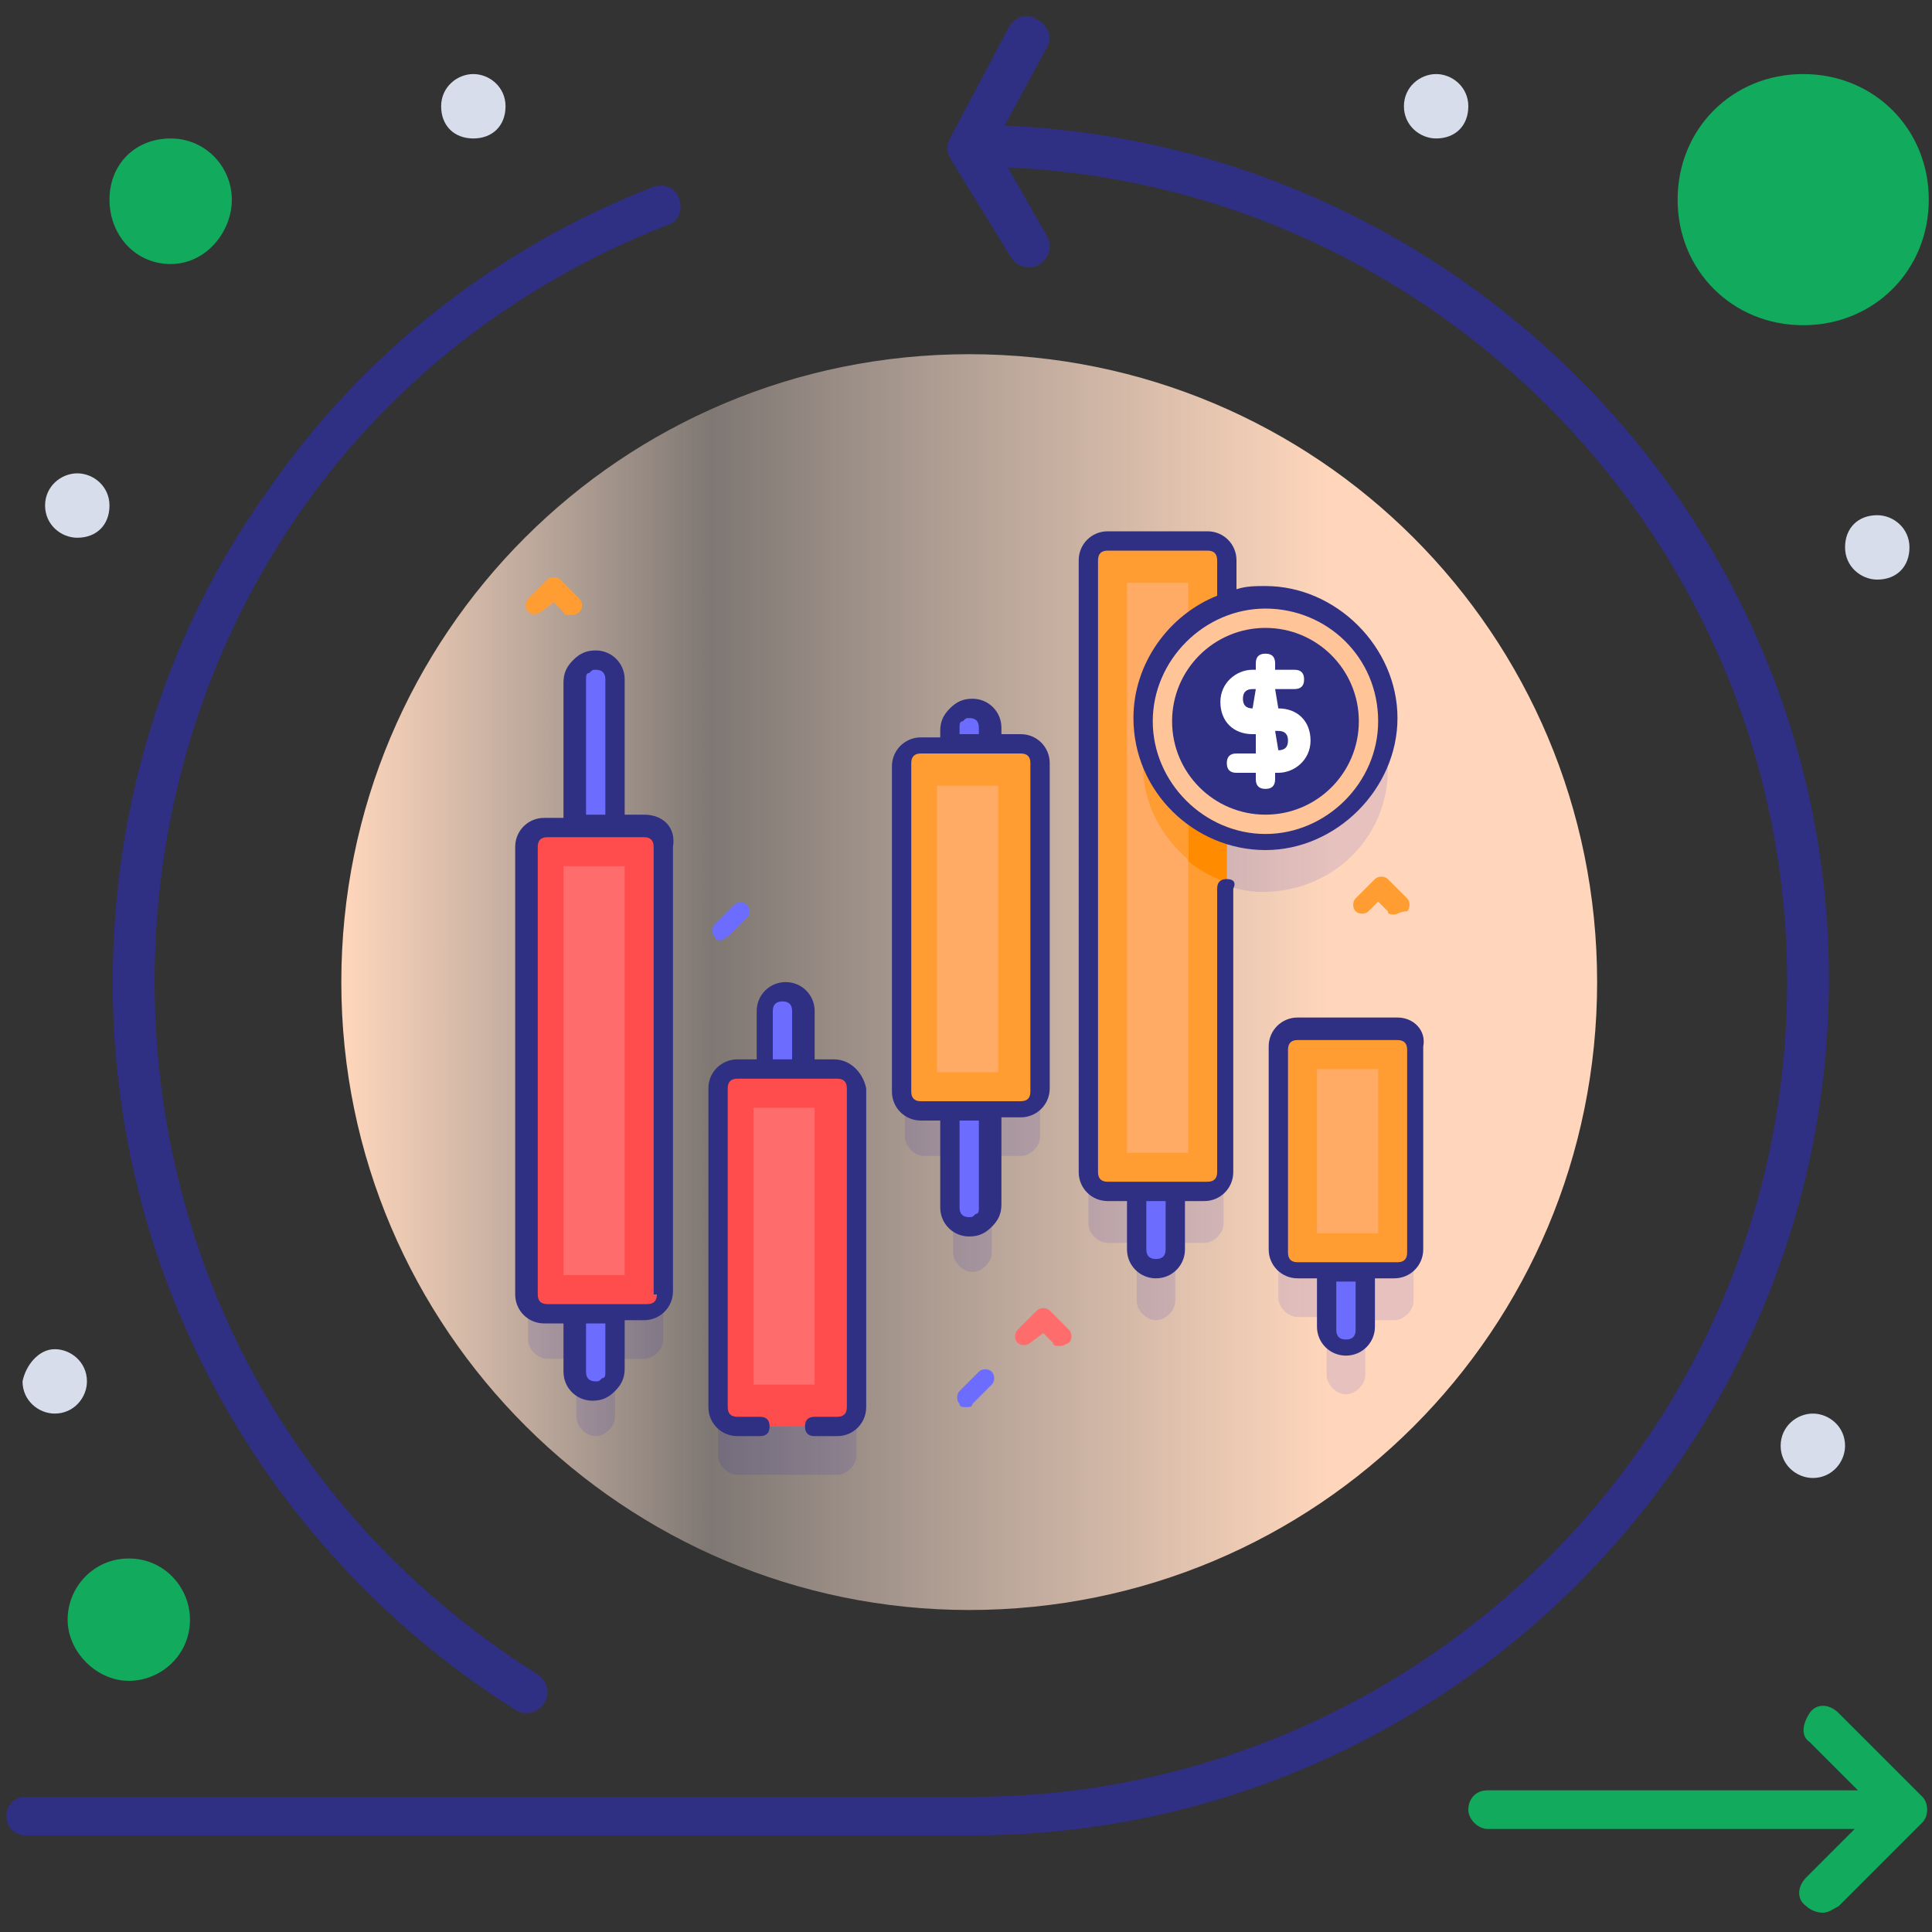 <?xml version="1.0" encoding="utf-8"?>
<!-- Generator: Adobe Illustrator 25.4.1, SVG Export Plug-In . SVG Version: 6.00 Build 0)  -->
<svg version="1.1" id="Layer_1" xmlns="http://www.w3.org/2000/svg" xmlns:xlink="http://www.w3.org/1999/xlink" x="0px" y="0px"
	 viewBox="0 0 60 60" style="enable-background:new 0 0 60 60;" xml:space="preserve">
<rect x="0" y="0" width="60" height="60" fill="#333333" stroke="none"/>
<style type="text/css">
	.st0{fill:url(#SVGID_1_);}
	.st1{fill:#12AA5C;}
	.st2{fill:#D7DDEB;}
	.st3{fill:#2F2F83;}
	.st4{opacity:0.1;}
	.st5{fill:#0000CC;}
	.st6{fill:#6C6CFF;}
	.st7{fill:#FF4D4D;}
	.st8{fill:#FF6C6C;}
	.st9{fill:#FF9D33;}
	.st10{fill:#FFAB66;}
	.st11{fill:#FF8B00;}
	.st12{fill:#FFC599;}
	.st13{fill:#FFFFFF;}
</style>
<g id="_x37_31_x2C__Agile_x2C__Iteration_x2C__Scrum_x2C__Sprint_x2C__Server_00000165229695560085823400000016092263074930167214_">
	<g>
		<g>
			<linearGradient id="SVGID_1_" gradientUnits="userSpaceOnUse" x1="10.645" y1="30.506" x2="49.615" y2="30.506">
				<stop  offset="0" style="stop-color:#FFD6BB"/>
				<stop  offset="0.294" style="stop-color:#FFEADE;stop-opacity:0.373"/>
				<stop  offset="0.787" style="stop-color:#FFD6BB"/>
			</linearGradient>
			<path class="st0" d="M30.1,11c-10.8,0-19.5,8.7-19.5,19.5S19.4,50,30.1,50c10.8,0,19.5-8.7,19.5-19.5S40.9,11,30.1,11L30.1,11z"
				/>
			<path class="st1" d="M56,2.3c2.2,0,3.9,1.7,3.9,3.9s-1.7,3.9-3.9,3.9s-3.9-1.7-3.9-3.9S53.8,2.3,56,2.3z"/>
			<path class="st1" d="M4,48.4c1.1,0,1.9,0.9,1.9,1.9c0,1.1-0.9,1.9-1.9,1.9s-1.9-0.9-1.9-1.9C2.1,49.3,2.9,48.4,4,48.4z"/>
			<path class="st1" d="M5.3,4.3c1.1,0,1.9,0.9,1.9,1.9S6.4,8.2,5.3,8.2S3.4,7.3,3.4,6.2S4.2,4.3,5.3,4.3z"/>
			<g>
				<path class="st2" d="M58.3,16c0.5,0,1,0.4,1,1s-0.4,1-1,1c-0.5,0-1-0.4-1-1S57.7,16,58.3,16z"/>
				<path class="st2" d="M56.3,43.9c0.5,0,1,0.4,1,1c0,0.5-0.4,1-1,1c-0.5,0-1-0.4-1-1C55.3,44.3,55.8,43.9,56.3,43.9z"/>
				<path class="st2" d="M44.6,2.3c0.5,0,1,0.4,1,1s-0.4,1-1,1c-0.5,0-1-0.4-1-1S44.1,2.3,44.6,2.3z"/>
				<path class="st2" d="M14.7,2.3c0.5,0,1,0.4,1,1s-0.4,1-1,1s-1-0.4-1-1S14.2,2.3,14.7,2.3z"/>
				<path class="st2" d="M2.4,14.7c0.5,0,1,0.4,1,1s-0.4,1-1,1c-0.5,0-1-0.4-1-1S1.9,14.7,2.4,14.7z"/>
				<path class="st2" d="M1.7,41.9c0.5,0,1,0.4,1,1c0,0.5-0.4,1-1,1c-0.5,0-1-0.4-1-1C0.8,42.4,1.2,41.9,1.7,41.9z"/>
			</g>
			<path class="st3" d="M16,53.1C8.4,48.3,3.5,39.9,3.5,30.5c0-5.4,1.6-10.7,4.7-15.1c3-4.4,7.2-7.7,12.1-9.6c0.3-0.1,0.7,0,0.8,0.4
				c0.1,0.3,0,0.7-0.4,0.8C1.4,14.6-0.8,41,16.7,52c0.3,0.2,0.4,0.6,0.2,0.9C16.7,53.2,16.3,53.3,16,53.1z"/>
			<path class="st3" d="M31.2,3.9l1.3-2.4c0.2-0.3,0.1-0.7-0.3-0.9c-0.3-0.2-0.7-0.1-0.9,0.3l-1.8,3.4c-0.1,0.2-0.1,0.4,0,0.6
				L31.4,8c0.2,0.3,0.6,0.4,0.9,0.2c0.3-0.2,0.4-0.6,0.2-0.9l-1.2-2.1c13.4,0.6,24.2,11.7,24.2,25.3c0,14-11.4,25.3-25.3,25.3H0.8
				c-0.4,0-0.6,0.3-0.6,0.6c0,0.4,0.3,0.6,0.6,0.6h29.4c14.7,0,26.6-12,26.6-26.6C56.8,16.2,45.4,4.5,31.2,3.9L31.2,3.9z"/>
			<path class="st1" d="M59.7,55.8l-2.6-2.6c-0.3-0.3-0.7-0.3-0.9,0s-0.3,0.7,0,0.9l1.5,1.5H46.2c-0.4,0-0.6,0.3-0.6,0.6
				s0.3,0.6,0.6,0.6h11.4l-1.5,1.5c-0.3,0.3-0.3,0.7,0,0.9c0.1,0.1,0.3,0.2,0.5,0.2c0.2,0,0.3-0.1,0.5-0.2l2.6-2.6
				C59.9,56.4,59.9,56,59.7,55.8L59.7,55.8z"/>
			<g>
				<g>
					<g class="st4">
						<path class="st5" d="M43.1,23.9c0-2.1-1.7-3.8-3.8-3.8c-0.4,0-0.8,0.1-1.2,0.2v-1.3c0-0.3-0.3-0.6-0.6-0.6h-3.1
							c-0.3,0-0.6,0.3-0.6,0.6v19c0,0.3,0.3,0.6,0.6,0.6h0.9v1.8c0,0.3,0.3,0.6,0.6,0.6s0.6-0.3,0.6-0.6v-1.8h0.9
							c0.3,0,0.6-0.3,0.6-0.6V27.5c0.4,0.1,0.8,0.2,1.2,0.2C41.4,27.7,43.1,26,43.1,23.9L43.1,23.9z"/>
						<path class="st5" d="M20,27.1h-0.9v-4.6c0-0.3-0.3-0.6-0.6-0.6c-0.3,0-0.6,0.3-0.6,0.6v4.6h-0.9c-0.3,0-0.6,0.3-0.6,0.6v13.9
							c0,0.3,0.3,0.6,0.6,0.6h0.9v1.8c0,0.3,0.3,0.6,0.6,0.6c0.3,0,0.6-0.3,0.6-0.6v-1.8H20c0.3,0,0.6-0.3,0.6-0.6V27.8
							C20.7,27.4,20.4,27.1,20,27.1L20,27.1z"/>
						<path class="st5" d="M25.9,34.7h-0.9v-1.8c0-0.3-0.3-0.6-0.6-0.6c-0.3,0-0.6,0.3-0.6,0.6v1.8h-0.9c-0.3,0-0.6,0.3-0.6,0.6v9.9
							c0,0.3,0.3,0.6,0.6,0.6h3.1c0.3,0,0.6-0.3,0.6-0.6v-9.9C26.5,35,26.2,34.7,25.9,34.7L25.9,34.7z"/>
						<path class="st5" d="M31.7,24.6h-0.9v-0.5c0-0.3-0.3-0.6-0.6-0.6c-0.3,0-0.6,0.3-0.6,0.6v0.5h-0.9c-0.3,0-0.6,0.3-0.6,0.6
							v10.1c0,0.3,0.3,0.6,0.6,0.6h0.9v3c0,0.3,0.3,0.6,0.6,0.6c0.3,0,0.6-0.3,0.6-0.6v-3h0.9c0.3,0,0.6-0.3,0.6-0.6V25.2
							C32.3,24.9,32,24.6,31.7,24.6L31.7,24.6z"/>
						<path class="st5" d="M43.4,33.4h-3.1c-0.3,0-0.6,0.3-0.6,0.6v6.3c0,0.3,0.3,0.6,0.6,0.6h0.9v1.8c0,0.3,0.3,0.6,0.6,0.6
							s0.6-0.3,0.6-0.6V41h0.9c0.3,0,0.6-0.3,0.6-0.6v-6.3C44,33.7,43.7,33.4,43.4,33.4L43.4,33.4z"/>
					</g>
					<g>
						<g>
							<g>
								<path class="st6" d="M17.8,21.1v21.5c0,0.3,0.3,0.6,0.6,0.6c0.3,0,0.6-0.3,0.6-0.6V21.1c0-0.3-0.3-0.6-0.6-0.6
									C18.1,20.4,17.8,20.7,17.8,21.1z"/>
								<g>
									<path class="st7" d="M16.3,26.3v13.9c0,0.3,0.3,0.6,0.6,0.6H20c0.3,0,0.6-0.3,0.6-0.6V26.3c0-0.3-0.3-0.6-0.6-0.6h-3.1
										C16.6,25.6,16.3,25.9,16.3,26.3L16.3,26.3z"/>
									<path class="st8" d="M17.5,26.9h1.9v12.7h-1.9V26.9z"/>
								</g>
							</g>
							<g>
								<path class="st6" d="M24.9,38.1v-6.7c0-0.3-0.3-0.6-0.6-0.6c-0.3,0-0.6,0.3-0.6,0.6v6.7H24.9z"/>
								<g>
									<path class="st7" d="M22.1,33.8v9.9c0,0.3,0.3,0.6,0.6,0.6h3.1c0.3,0,0.6-0.3,0.6-0.6v-9.9c0-0.3-0.3-0.6-0.6-0.6h-3.1
										C22.4,33.2,22.1,33.5,22.1,33.8z"/>
									<path class="st8" d="M23.4,34.4h1.9v8.6h-1.9V34.4z"/>
								</g>
							</g>
							<g>
								<path class="st6" d="M29.5,22.6v15c0,0.3,0.3,0.6,0.6,0.6c0.3,0,0.6-0.3,0.6-0.6v-15c0-0.3-0.3-0.6-0.6-0.6
									C29.8,21.9,29.5,22.2,29.5,22.6L29.5,22.6z"/>
								<g>
									<path class="st9" d="M27.9,23.7v10.1c0,0.3,0.3,0.6,0.6,0.6h3.1c0.3,0,0.6-0.3,0.6-0.6V23.7c0-0.3-0.3-0.6-0.6-0.6h-3.1
										C28.2,23.1,27.9,23.4,27.9,23.7L27.9,23.7z"/>
									<path class="st10" d="M29.2,24.4H31v8.9h-1.9V24.4z"/>
								</g>
							</g>
							<g>
								<path class="st6" d="M35.3,26.3v12.5c0,0.3,0.3,0.6,0.6,0.6c0.3,0,0.6-0.3,0.6-0.6V26.3H35.3z"/>
								<g>
									<path class="st9" d="M38.1,17.4v19c0,0.3-0.3,0.6-0.6,0.6h-3.1c-0.3,0-0.6-0.3-0.6-0.6v-19c0-0.3,0.3-0.6,0.6-0.6h3.1
										C37.8,16.8,38.1,17.1,38.1,17.4z"/>
									<path class="st11" d="M38.1,20.2v7.2c-1.5-0.5-2.6-1.9-2.6-3.6S36.6,20.7,38.1,20.2z"/>
									<path class="st10" d="M35,18.1h1.9v17.7H35V18.1z"/>
									<path class="st9" d="M36.9,20.9v5.8c-0.8-0.7-1.4-1.7-1.4-2.9S36,21.6,36.9,20.9z"/>
								</g>
							</g>
							<g>
								<path class="st6" d="M41.2,33.9v7.4c0,0.3,0.3,0.6,0.6,0.6s0.6-0.3,0.6-0.6v-7.4H41.2z"/>
								<g>
									<path class="st9" d="M39.6,32.6v6.3c0,0.3,0.3,0.6,0.6,0.6h3.1c0.3,0,0.6-0.3,0.6-0.6v-6.3c0-0.3-0.3-0.6-0.6-0.6h-3.1
										C39.9,31.9,39.6,32.2,39.6,32.6L39.6,32.6z"/>
									<path class="st10" d="M40.9,33.2h1.9v5.1h-1.9V33.2z"/>
								</g>
							</g>
						</g>
						<g>
							<g>
								<circle class="st12" cx="39.3" cy="22.4" r="3.8"/>
								<g>
									<path class="st3" d="M20,25.3h-0.6v-4.2c0-0.5-0.4-0.9-0.9-0.9c-0.3,0-0.5,0.1-0.7,0.3c-0.2,0.2-0.3,0.4-0.3,0.7v4.2h-0.6
										c-0.5,0-0.9,0.4-0.9,0.9v13.9c0,0.5,0.4,0.9,0.9,0.9h0.6v1.5c0,0.5,0.4,0.9,0.9,0.9c0.3,0,0.5-0.1,0.7-0.3
										c0.2-0.2,0.3-0.4,0.3-0.7v-1.5H20c0.5,0,0.9-0.4,0.9-0.9V26.3C21,25.7,20.6,25.3,20,25.3L20,25.3z M18.8,42.6
										c0,0.1,0,0.2-0.1,0.2c-0.1,0.1-0.1,0.1-0.2,0.1c-0.2,0-0.3-0.1-0.3-0.3v-1.5h0.6V42.6z M18.2,21.1c0-0.1,0-0.2,0.1-0.2
										c0.1-0.1,0.1-0.1,0.2-0.1c0.2,0,0.3,0.1,0.3,0.3v4.2h-0.6V21.1z M20.4,40.2c0,0.2-0.1,0.3-0.3,0.3h-3.1
										c-0.2,0-0.3-0.1-0.3-0.3V26.3c0-0.2,0.1-0.3,0.3-0.3H20c0.2,0,0.3,0.1,0.3,0.3V40.2z"/>
									<path class="st3" d="M25.9,32.9h-0.6v-1.5c0-0.5-0.4-0.9-0.9-0.9c-0.5,0-0.9,0.4-0.9,0.9v1.5h-0.6c-0.5,0-0.9,0.4-0.9,0.9
										v9.9c0,0.5,0.4,0.9,0.9,0.9h0.7c0.2,0,0.3-0.1,0.3-0.3c0-0.2-0.1-0.3-0.3-0.3h-0.7c-0.2,0-0.3-0.1-0.3-0.3v-9.9
										c0-0.2,0.1-0.3,0.3-0.3h3.1c0.2,0,0.3,0.1,0.3,0.3v9.9c0,0.2-0.1,0.3-0.3,0.3h-0.7c-0.2,0-0.3,0.1-0.3,0.3
										c0,0.2,0.1,0.3,0.3,0.3h0.7c0.5,0,0.9-0.4,0.9-0.9v-9.9C26.8,33.3,26.4,32.9,25.9,32.9L25.9,32.9z M24,32.9v-1.5
										c0-0.2,0.1-0.3,0.3-0.3s0.3,0.1,0.3,0.3v1.5H24z"/>
									<path class="st3" d="M31.7,22.8h-0.6v-0.2c0-0.5-0.4-0.9-0.9-0.9c-0.3,0-0.5,0.1-0.7,0.3c-0.2,0.2-0.3,0.4-0.3,0.7v0.2
										h-0.6c-0.5,0-0.9,0.4-0.9,0.9v10.1c0,0.5,0.4,0.9,0.9,0.9h0.6v2.7c0,0.5,0.4,0.9,0.9,0.9c0.3,0,0.5-0.1,0.7-0.3
										c0.2-0.2,0.3-0.4,0.3-0.7v-2.7h0.6c0.5,0,0.9-0.4,0.9-0.9V23.7C32.6,23.2,32.2,22.8,31.7,22.8L31.7,22.8z M30.4,37.5
										c0,0.1,0,0.2-0.1,0.2c-0.1,0.1-0.1,0.1-0.2,0.1c-0.2,0-0.3-0.1-0.3-0.3v-2.7h0.6V37.5z M29.8,22.6c0-0.1,0-0.2,0.1-0.2
										c0.1-0.1,0.1-0.1,0.2-0.1c0.2,0,0.3,0.1,0.3,0.3v0.2h-0.6V22.6z M32,33.9c0,0.2-0.1,0.3-0.3,0.3h-3.1
										c-0.2,0-0.3-0.1-0.3-0.3V23.7c0-0.2,0.1-0.3,0.3-0.3h3.1c0.2,0,0.3,0.1,0.3,0.3V33.9z"/>
									<path class="st3" d="M38.1,27.3c-0.2,0-0.3,0.1-0.3,0.3v8.8c0,0.2-0.1,0.3-0.3,0.3h-3.1c-0.2,0-0.3-0.1-0.3-0.3v-19
										c0-0.2,0.1-0.3,0.3-0.3h3.1c0.2,0,0.3,0.1,0.3,0.3v1.1c-1.5,0.6-2.6,2.1-2.6,3.8c0,2.3,1.9,4.1,4.1,4.1s4.1-1.9,4.1-4.1
										s-1.9-4.1-4.1-4.1c-0.3,0-0.6,0-0.9,0.1v-0.9c0-0.5-0.4-0.9-0.9-0.9h-3.1c-0.5,0-0.9,0.4-0.9,0.9v19c0,0.5,0.4,0.9,0.9,0.9
										H35v1.5c0,0.5,0.4,0.9,0.9,0.9c0.5,0,0.9-0.4,0.9-0.9v-1.5h0.6c0.5,0,0.9-0.4,0.9-0.9v-8.8C38.4,27.4,38.3,27.3,38.1,27.3
										L38.1,27.3z M42.8,22.4c0,1.9-1.6,3.5-3.5,3.5s-3.5-1.6-3.5-3.5s1.6-3.5,3.5-3.5C41.2,18.9,42.8,20.4,42.8,22.4L42.8,22.4z
										 M36.2,38.8c0,0.2-0.1,0.3-0.3,0.3s-0.3-0.1-0.3-0.3v-1.5h0.6V38.8z"/>
									<path class="st3" d="M43.4,31.6h-3.1c-0.5,0-0.9,0.4-0.9,0.9v6.3c0,0.5,0.4,0.9,0.9,0.9h0.6v1.5c0,0.5,0.4,0.9,0.9,0.9
										s0.9-0.4,0.9-0.9v-1.5h0.6c0.5,0,0.9-0.4,0.9-0.9v-6.3C44.3,32,43.9,31.6,43.4,31.6L43.4,31.6z M42.1,41.3
										c0,0.2-0.1,0.3-0.3,0.3c-0.2,0-0.3-0.1-0.3-0.3v-1.5h0.6V41.3z M43.7,38.9c0,0.2-0.1,0.3-0.3,0.3h-3.1
										c-0.2,0-0.3-0.1-0.3-0.3v-6.3c0-0.2,0.1-0.3,0.3-0.3h3.1c0.2,0,0.3,0.1,0.3,0.3V38.9z"/>
								</g>
								<circle class="st3" cx="39.3" cy="22.4" r="2.9"/>
							</g>
							<path class="st13" d="M39.7,22L39.7,22l-0.1-0.6h0.6c0.2,0,0.3-0.1,0.3-0.3s-0.1-0.3-0.3-0.3h-0.6v-0.2
								c0-0.2-0.1-0.3-0.3-0.3S39,20.4,39,20.6v0.2h-0.1c-0.5,0-1,0.4-1,1s0.4,1,1,1H39v0.6h-0.6c-0.2,0-0.3,0.1-0.3,0.3
								s0.1,0.3,0.3,0.3H39v0.2c0,0.2,0.1,0.3,0.3,0.3s0.3-0.1,0.3-0.3v-0.2h0.1c0.5,0,1-0.4,1-1S40.3,22,39.7,22z M38.9,22
								c-0.2,0-0.3-0.1-0.3-0.3c0-0.2,0.1-0.3,0.3-0.3H39L38.9,22L38.9,22z M39.7,23.3L39.7,23.3l-0.1-0.6h0.1
								c0.2,0,0.3,0.1,0.3,0.3S39.9,23.3,39.7,23.3z"/>
						</g>
					</g>
				</g>
				<g>
					<path class="st8" d="M32.9,41.8c-0.1,0-0.2,0-0.2-0.1l-0.3-0.3L32,41.7c-0.1,0.1-0.3,0.1-0.4,0c-0.1-0.1-0.1-0.3,0-0.4l0.6-0.6
						c0.1-0.1,0.3-0.1,0.4,0l0.6,0.6c0.1,0.1,0.1,0.3,0,0.4C33,41.8,33,41.8,32.9,41.8z"/>
				</g>
				<g>
					<path class="st9" d="M43.3,28.4c-0.1,0-0.2,0-0.2-0.1l-0.3-0.3l-0.3,0.3c-0.1,0.1-0.3,0.1-0.4,0c-0.1-0.1-0.1-0.3,0-0.4
						l0.6-0.6c0.1-0.1,0.3-0.1,0.4,0l0.6,0.6c0.1,0.1,0.1,0.3,0,0.4C43.5,28.3,43.4,28.4,43.3,28.4z"/>
				</g>
				<g>
					<path class="st9" d="M17.7,19.1c-0.1,0-0.2,0-0.2-0.1l-0.3-0.3L16.8,19c-0.1,0.1-0.3,0.1-0.4,0c-0.1-0.1-0.1-0.3,0-0.4L17,18
						c0.1-0.1,0.3-0.1,0.4,0l0.6,0.6c0.1,0.1,0.1,0.3,0,0.4C17.9,19.1,17.8,19.1,17.7,19.1z"/>
				</g>
				<g>
					<path class="st6" d="M30,43.7c-0.1,0-0.2,0-0.2-0.1c-0.1-0.1-0.1-0.3,0-0.4l0.6-0.6c0.1-0.1,0.3-0.1,0.4,0
						c0.1,0.1,0.1,0.3,0,0.4l-0.6,0.6C30.2,43.7,30.1,43.7,30,43.7L30,43.7z"/>
				</g>
				<g>
					<path class="st6" d="M22.4,29.2c-0.1,0-0.2,0-0.2-0.1c-0.1-0.1-0.1-0.3,0-0.4l0.6-0.6c0.1-0.1,0.3-0.1,0.4,0
						c0.1,0.1,0.1,0.3,0,0.4l-0.6,0.6C22.5,29.1,22.5,29.2,22.4,29.2z"/>
				</g>
			</g>
		</g>
	</g>
</g>
</svg>
